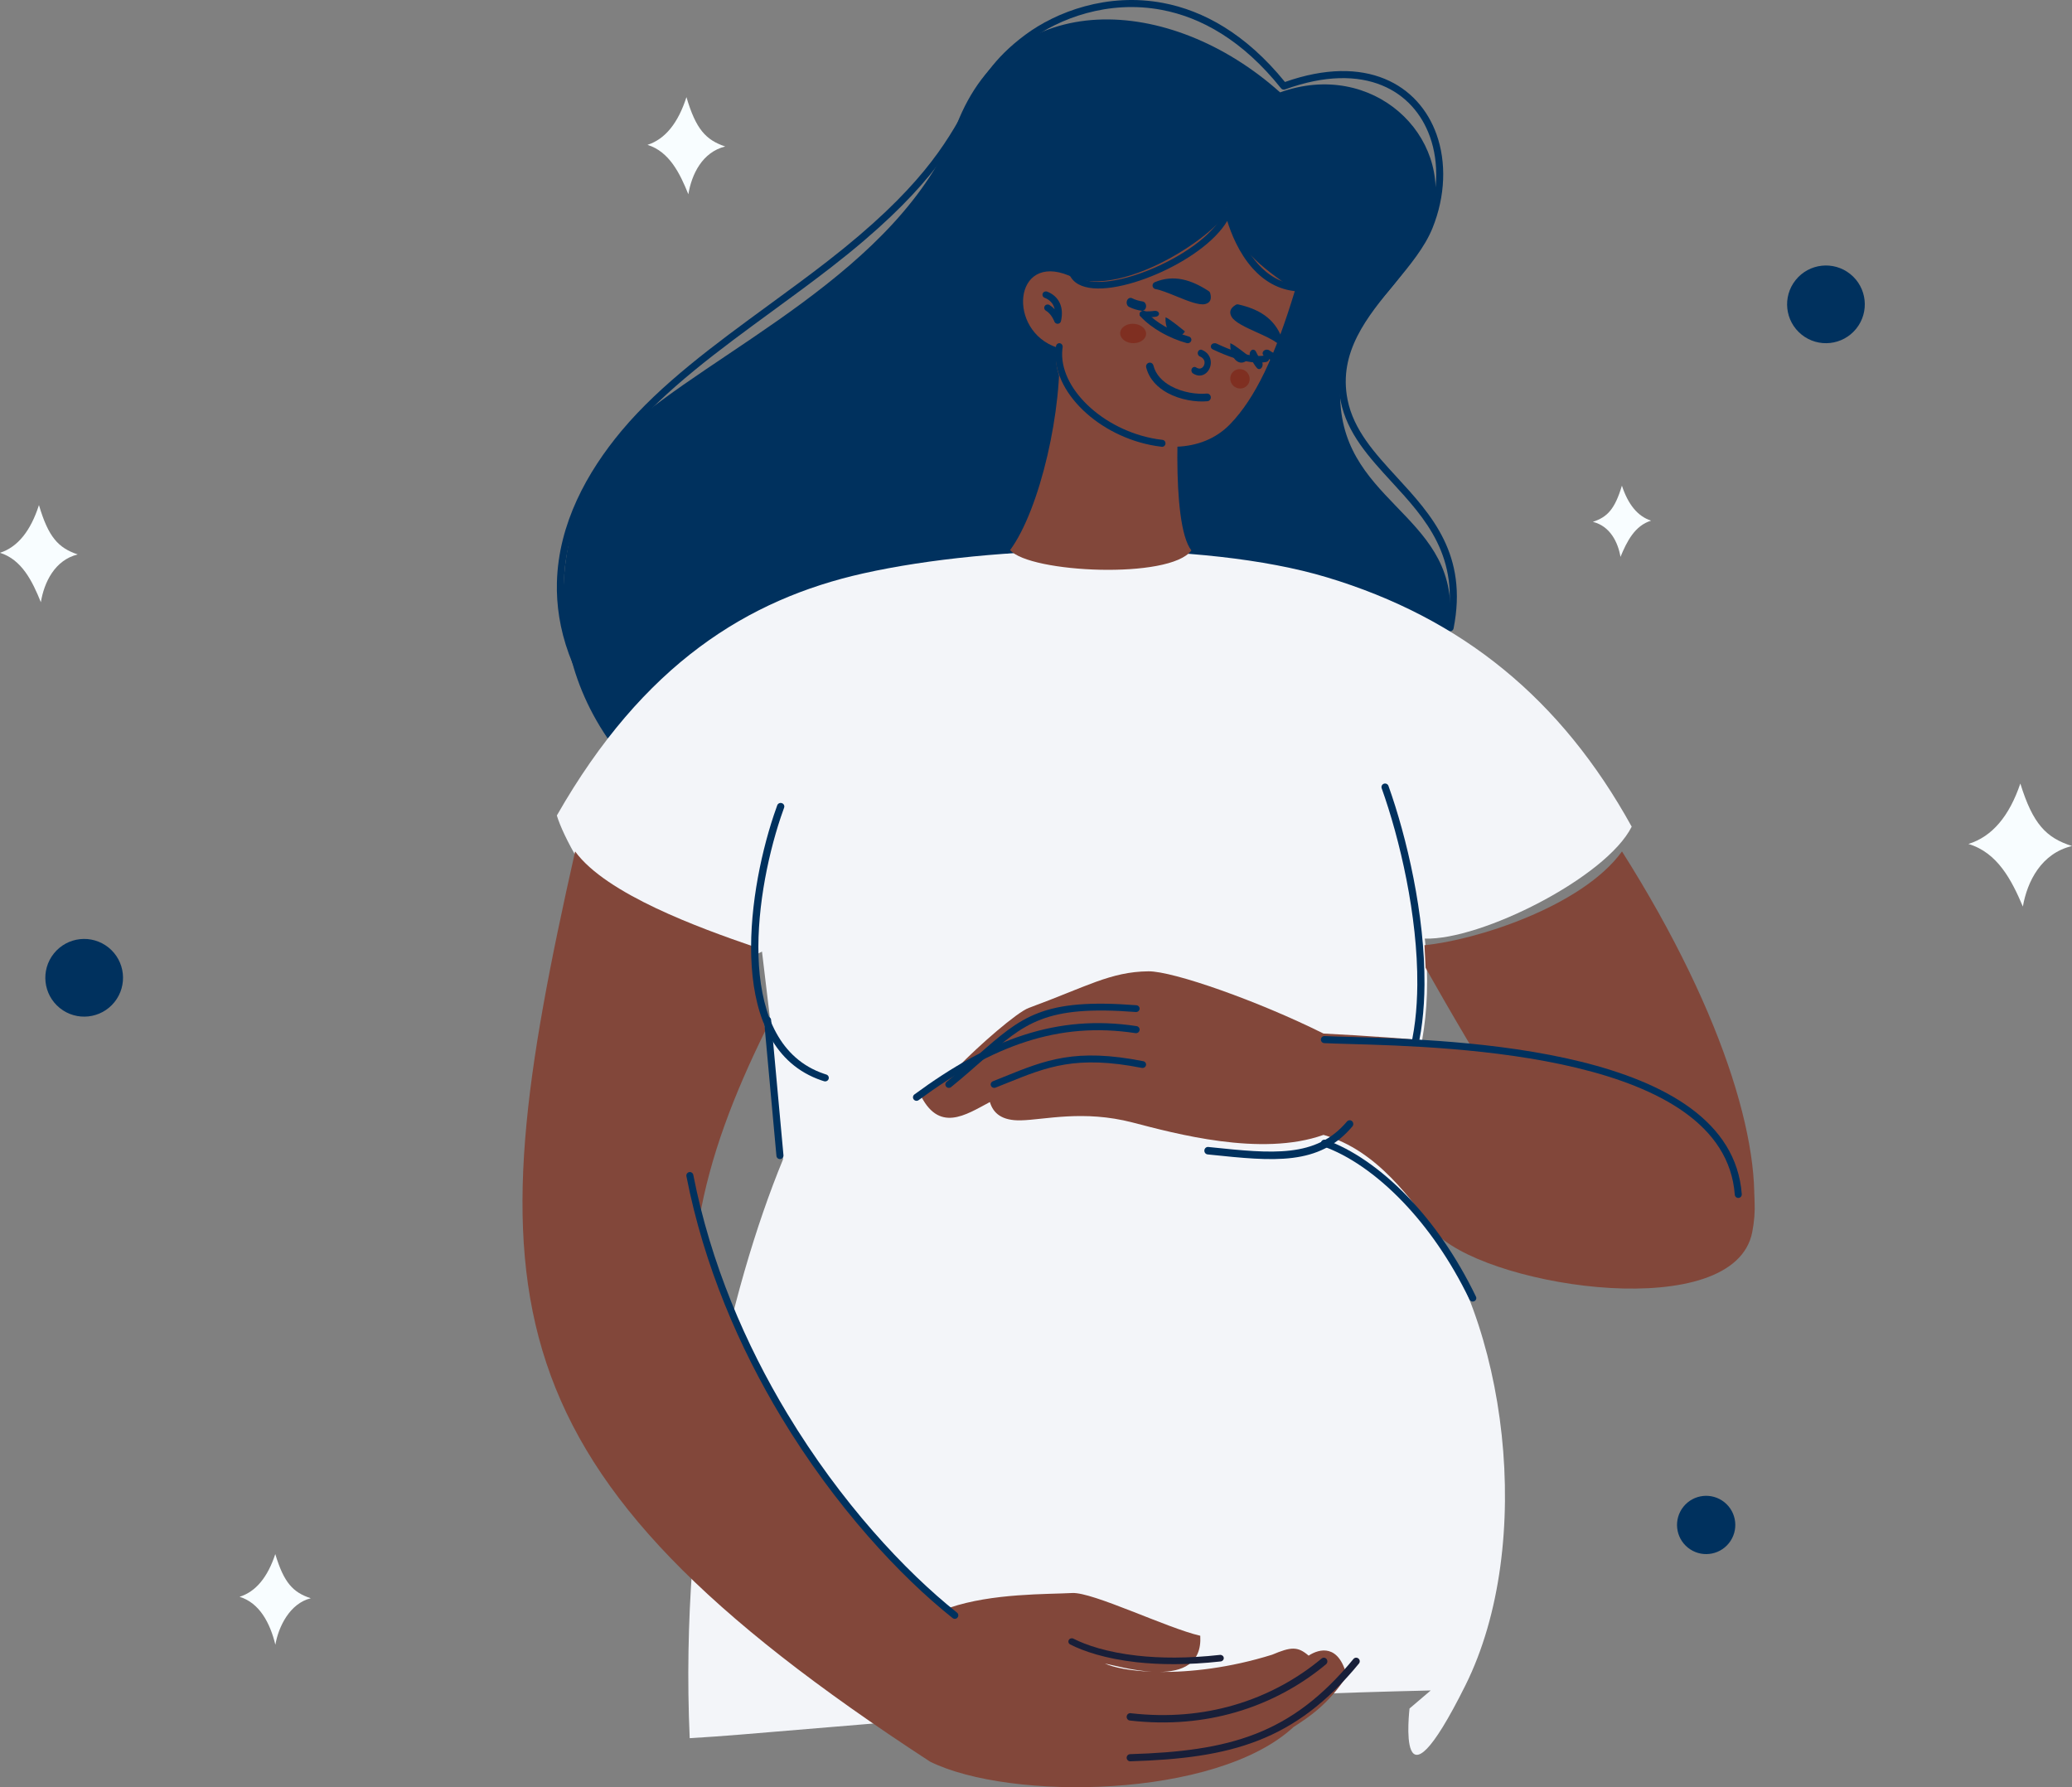 <?xml version="1.0" encoding="utf-8"?>
<svg width="320px" height="276px" viewBox="0 0 320 276" version="1.1" xmlns:xlink="http://www.w3.org/1999/xlink" xmlns="http://www.w3.org/2000/svg">
  <rect x="0" y="0" width="320" height="276" fill="#808080" stroke="none"/>
  <g id="Group-96">
    <path d="M197.698 14.265C180.714 -0.939 156.006 -2.134 147.748 19.25C138.945 42.044 109.942 54.192 96.743 66.244C89.079 73.242 80.793 94.859 93.826 114L223.584 98.39C226.967 80.302 208.655 78.737 207.084 63.073C206.556 57.807 207.877 54.579 209.755 50.912C211.574 47.357 219.277 41.1 221.22 33.466C224.424 20.881 211.962 9.137 197.698 14.265" id="Fill-4" fill="#00315E" fill-rule="evenodd" stroke="none" />
    <path d="M95.597 112.108C95.786 112.341 95.752 112.686 95.52 112.877C95.289 113.068 94.947 113.033 94.758 112.799C88.207 104.731 85.818 97.001 86.011 89.895C86.255 80.876 90.662 72.899 96 66.519C102.016 59.327 110.389 53.204 118.787 47.064C121.814 44.85 124.845 42.633 127.729 40.396C142.201 29.169 146.098 22.151 149.238 16.499C151.491 12.441 153.362 9.072 158.352 5.367C163.108 1.835 170.991 -1.177 179.622 0.456C185.815 1.629 192.387 5.189 198.449 12.66C204.728 10.447 209.894 10.551 213.834 12.169C215.802 12.976 217.464 14.161 218.808 15.625C220.147 17.085 221.166 18.818 221.851 20.729C223.398 25.043 223.242 30.261 221.232 35.233C220.043 38.175 217.775 40.917 215.423 43.762C211.183 48.891 206.658 54.365 208.116 61.718C209.049 66.418 212.335 69.995 215.736 73.697C221.1 79.534 226.742 85.675 224.492 97.042C224.434 97.338 224.148 97.53 223.855 97.471C223.561 97.412 223.37 97.125 223.428 96.829C225.571 86.001 220.123 80.072 214.944 74.436C211.434 70.615 208.043 66.925 207.052 61.931C205.494 54.073 210.192 48.391 214.593 43.066C216.887 40.291 219.098 37.617 220.227 34.823C222.136 30.1 222.292 25.162 220.834 21.096C220.198 19.321 219.254 17.713 218.015 16.364C216.78 15.019 215.248 13.927 213.428 13.181C209.648 11.63 204.634 11.569 198.481 13.803C198.263 13.896 198.002 13.837 197.847 13.643C191.903 6.197 185.468 2.672 179.422 1.528C171.134 -0.04 163.561 2.854 158.991 6.247C154.195 9.808 152.375 13.085 150.182 17.032C146.996 22.77 143.04 29.894 128.391 41.258C125.445 43.544 122.432 45.747 119.422 47.948C111.073 54.053 102.747 60.141 96.826 67.219C91.623 73.439 87.328 81.194 87.091 89.921C86.906 96.781 89.23 104.264 95.597 112.108" id="Fill-6" fill="#00315E" fill-rule="evenodd" stroke="none" />
    <path d="M220.96 261.059C190.767 261.769 172.349 262.998 114.386 267.87C111.719 268.093 109.103 268.275 106.518 268.429C104.897 232.046 112.661 199.13 120.934 179.04L119.029 158.212L117.683 146.956C101.287 155.68 87.792 131.964 86 125.939C99.373 102.501 115.543 92.531 133.309 88.553C153.41 84.051 185.726 83.379 204.922 89.155C225.831 95.447 241.136 107.974 252 127.664C248.065 135.515 228.709 145.23 220.045 144.948C222.723 170.041 209.433 175.108 219.13 186.897C232.786 203.499 237.2 238.431 226.315 260.276C215.429 282.12 217.711 263.827 217.687 263.846" id="Fill-8" fill="#F3F5F9" fill-rule="evenodd" stroke="none" />
    <path d="M220 145.967L220.172 149.459C220.172 149.459 239.25 183.671 244.325 185.49C249.4 187.309 268.38 200.453 270.474 190.008C272.734 178.731 266.846 157.305 250.5 131.488C244.3 140.051 227.789 145.224 220 145.967Z" id="Fill-10" fill="#82473A" fill-rule="evenodd" stroke="none" />
    <path d="M213.386 121.731C213.285 121.445 213.436 121.132 213.726 121.031C214.015 120.931 214.332 121.08 214.434 121.366C217.25 129.241 220.076 141.265 219.998 152.055C219.941 159.995 218.311 167.284 213.956 171.829C213.746 172.049 213.395 172.058 213.174 171.85C212.951 171.643 212.941 171.297 213.151 171.078C217.287 166.763 218.835 159.738 218.89 152.051C218.966 141.402 216.171 129.519 213.386 121.731" id="Fill-12" fill="#00315E" fill-rule="evenodd" stroke="none" />
    <path d="M177.363 150.001C171.498 150.061 167.78 152.389 158.89 155.651C157.045 156.328 151.198 161.444 147.953 164.778C145.743 166.246 143.17 167.748 142 168.778C144.918 175.091 149.125 172.181 152.88 170.188C153.396 171.952 154.763 173.083 157.659 173.016C161.331 172.932 167.301 171.373 174.912 173.346C181.403 175.028 194.749 178.707 204.402 175.262C212.76 177.662 217.876 185.212 222.167 190.832C231.102 198.995 267.867 204.379 270.616 190.28C275.744 163.98 228.218 160.877 204.402 159.611C194.348 154.597 181.177 149.962 177.363 150.001Z" id="Fill-14" fill="#82473A" fill-rule="evenodd" stroke="none" />
    <path d="M208.027 173.197C208.229 172.957 208.58 172.933 208.81 173.143C209.041 173.353 209.065 173.717 208.863 173.957C203.712 180.066 196.722 179.339 186.841 178.312L186.501 178.276C186.196 178.245 185.972 177.963 186.003 177.645C186.033 177.328 186.304 177.096 186.61 177.127L186.949 177.163C196.499 178.156 203.253 178.859 208.027 173.197" id="Fill-16" fill="#00315E" fill-rule="evenodd" stroke="none" />
    <path d="M175.532 158.464C175.832 158.508 176.039 158.788 175.994 159.087C175.948 159.387 175.669 159.594 175.368 159.549C169.403 158.637 163.891 159.119 158.453 160.874C152.989 162.636 147.59 165.683 141.871 169.894C141.628 170.072 141.286 170.02 141.106 169.778C140.927 169.535 140.98 169.194 141.223 169.015C147.037 164.734 152.537 161.632 158.118 159.831C163.722 158.023 169.396 157.526 175.532 158.464" id="Fill-18" fill="#00315E" fill-rule="evenodd" stroke="none" />
    <path d="M175.499 155.239C175.798 155.261 176.022 155.514 175.998 155.804C175.974 156.092 175.713 156.308 175.414 156.286C161.412 155.204 158.299 157.948 151.684 163.777C150.299 164.997 148.762 166.351 146.889 167.877C146.661 168.063 146.319 168.035 146.127 167.813C145.935 167.593 145.964 167.263 146.192 167.077C147.986 165.615 149.547 164.24 150.954 163C157.805 156.963 161.03 154.121 175.499 155.239" id="Fill-20" fill="#00315E" fill-rule="evenodd" stroke="none" />
    <path d="M176.561 163.88C176.858 163.938 177.049 164.218 176.989 164.504C176.929 164.79 176.639 164.975 176.341 164.917C166.226 162.925 161.752 164.733 155.462 167.277C155.034 167.449 154.591 167.629 153.757 167.96C153.478 168.071 153.157 167.942 153.041 167.672C152.926 167.401 153.06 167.092 153.34 166.981C153.674 166.849 154.361 166.57 155.036 166.298C161.506 163.682 166.108 161.822 176.561 163.88" id="Fill-22" fill="#00315E" fill-rule="evenodd" stroke="none" />
    <path d="M204.515 161.092C204.216 161.078 203.987 160.823 204.001 160.521C204.015 160.22 204.268 159.987 204.565 160.001C205.584 160.051 206.905 160.088 208.487 160.133C224.612 160.587 267.306 161.788 268.999 184.412C269.02 184.714 268.797 184.976 268.499 184.998C268.202 185.021 267.942 184.795 267.92 184.493C266.3 162.852 224.316 161.671 208.458 161.225C206.849 161.18 205.505 161.142 204.515 161.092" id="Fill-24" fill="#00315E" fill-rule="evenodd" stroke="none" />
    <path d="M227.948 200.24C228.077 200.507 227.958 200.825 227.683 200.95C227.408 201.074 227.081 200.959 226.952 200.692C223.987 194.551 220.409 189.522 216.703 185.65C212.503 181.26 208.152 178.368 204.363 177.037C204.077 176.936 203.93 176.63 204.033 176.352C204.137 176.075 204.452 175.932 204.738 176.032C208.681 177.418 213.186 180.404 217.51 184.922C221.284 188.867 224.93 193.988 227.948 200.24" id="Fill-26" fill="#00315E" fill-rule="evenodd" stroke="none" />
    <path d="M196.464 255.539C189.888 257.589 183.773 258.258 179.04 258.195C178.666 258.197 178.287 258.187 177.907 258.165C174.537 258.033 171.983 257.519 170.632 256.897C171.825 257.132 174.883 257.991 177.907 258.165C178.275 258.18 178.653 258.19 179.04 258.195C182.516 258.174 185.624 257.002 185.37 252.611C180.225 251.428 168.769 245.834 165.586 246.011C161.886 246.216 153.222 246.02 146.628 248.288C146.609 248.305 146.591 248.324 146.572 248.342L146.583 248.254C126.75 232.462 114.141 210.525 107.966 188.448C109.661 178.533 113.342 169.041 118.214 159.129C117.228 154.84 116.493 151.496 116.311 146.152C108.032 143.305 93.616 138.089 88.823 131.488C73.386 199.996 74.123 226.769 143.643 272.053C155.963 278.14 187.809 277.796 199.775 266.704C202.248 265.092 205.063 263.28 208 258.838C206.781 253.885 203.808 254.566 202.104 255.68C200.405 254.22 199.382 254.31 196.464 255.539Z" id="Fill-28" fill="#82473A" fill-rule="evenodd" stroke="none" />
    <path d="M106.01 181.649C105.953 181.354 106.144 181.068 106.438 181.01C106.731 180.953 107.015 181.145 107.072 181.44C109.764 195.17 115.159 207.639 121.564 218.269C129.844 232.011 139.806 242.679 147.795 249.032C148.029 249.217 148.069 249.559 147.884 249.794C147.699 250.029 147.36 250.069 147.126 249.883C139.055 243.465 128.995 232.695 120.642 218.831C114.175 208.098 108.727 195.51 106.01 181.649" id="Fill-30" fill="#00315E" fill-rule="evenodd" stroke="none" />
    <path d="M174.568 272C174.263 272.008 174.009 271.768 174 271.463C173.992 271.159 174.232 270.905 174.537 270.896C182.16 270.668 188.392 269.919 193.91 267.763C199.407 265.615 204.216 262.057 209.022 256.201C209.215 255.966 209.563 255.932 209.798 256.126C210.034 256.319 210.068 256.666 209.874 256.903C204.939 262.916 199.985 266.576 194.312 268.793C188.659 271.001 182.314 271.767 174.568 272" id="Fill-32" fill="#181F39" fill-rule="evenodd" stroke="none" />
    <path d="M165.28 253.954C165.022 253.823 164.925 253.515 165.063 253.268C165.2 253.021 165.521 252.928 165.779 253.06C167.706 254.045 170.956 255.161 175.635 255.685C179.104 256.072 183.349 256.131 188.408 255.567C188.7 255.535 188.963 255.735 188.997 256.014C189.029 256.293 188.82 256.545 188.529 256.577C183.382 257.152 179.055 257.09 175.515 256.695C170.684 256.155 167.3 254.987 165.28 253.954" id="Fill-34" fill="#181F39" fill-rule="evenodd" stroke="none" />
    <path d="M174.487 265.703C174.187 265.668 173.97 265.387 174.003 265.074C174.036 264.761 174.306 264.536 174.606 264.571C180.535 265.253 185.821 264.684 190.422 263.365C196.023 261.761 200.613 259.047 204.115 256.124C204.35 255.929 204.693 255.968 204.881 256.213C205.068 256.458 205.03 256.816 204.795 257.012C201.191 260.02 196.468 262.813 190.709 264.463C185.982 265.817 180.559 266.402 174.487 265.703" id="Fill-36" fill="#181F39" fill-rule="evenodd" stroke="none" />
    <path d="M120.037 124.363C120.14 124.08 120.462 123.931 120.755 124.031C121.048 124.132 121.202 124.442 121.099 124.725C120.915 125.231 120.736 125.74 120.567 126.248C118.449 132.604 116.695 141.389 117.218 149.175C117.732 156.831 120.455 163.503 127.238 165.817C127.378 165.865 127.502 165.906 127.61 165.939C127.905 166.031 128.068 166.336 127.973 166.623C127.878 166.908 127.562 167.065 127.265 166.974C127.113 166.927 126.979 166.883 126.864 166.844C119.559 164.351 116.637 157.306 116.095 149.243C115.562 141.311 117.344 132.376 119.496 125.916C119.68 125.364 119.861 124.846 120.037 124.363" id="Fill-38" fill="#00315E" fill-rule="evenodd" stroke="none" />
    <path d="M118.002 157.596C117.975 157.295 118.196 157.029 118.496 157.002C118.795 156.975 119.06 157.196 119.087 157.497L120.998 178.404C121.025 178.705 120.804 178.971 120.504 178.998C120.205 179.025 119.94 178.804 119.912 178.502L118.002 157.596Z" id="Fill-40" fill="#00315E" fill-rule="evenodd" stroke="none" />
    <path d="M182.731 56.307C180.639 53.058 165.615 50.78 163.56 52.708C164.213 63.088 160.615 78.695 156 84.952C159.033 88.471 180.69 89.507 184 85.003C180.749 80.886 181.885 60.826 182.731 56.307" id="Fill-42" fill="#82473A" fill-rule="evenodd" stroke="none" />
    <path d="M163.261 53.672C155.535 51.143 156.465 38.974 165.086 42.556C173.586 46.846 190.61 34.34 189.4 32C190.756 38.389 194.395 40.899 200 44.855C196.911 55.054 193.862 61.483 189.986 65.498C181.01 74.793 161.037 63.755 163.261 53.672" id="Fill-44" fill="#82473A" fill-rule="evenodd" stroke="none" />
    <path d="M163.094 53.454C163.138 53.161 163.401 52.961 163.683 53.006C163.965 53.052 164.158 53.325 164.114 53.618C164.1 53.71 164.087 53.814 164.075 53.93L164.074 53.931C163.76 56.901 165.311 60.009 167.96 62.552C170.653 65.138 174.469 67.128 178.622 67.804C178.911 67.85 179.217 67.893 179.539 67.929C179.823 67.962 180.028 68.228 179.997 68.522C179.966 68.816 179.71 69.029 179.426 68.997C179.119 68.962 178.798 68.916 178.464 68.862C174.105 68.153 170.094 66.06 167.259 63.337C164.377 60.57 162.694 57.141 163.046 53.814C163.058 53.705 163.074 53.586 163.094 53.454" id="Fill-46" fill="#00315E" fill-rule="evenodd" stroke="none" />
    <path d="M161.333 45.991C161.063 45.886 160.93 45.588 161.037 45.324C161.145 45.06 161.451 44.932 161.723 45.036C162.586 45.369 163.289 45.959 163.679 46.814C164.013 47.546 164.108 48.464 163.862 49.568C163.833 49.74 163.715 49.894 163.536 49.963C163.265 50.069 162.958 49.94 162.849 49.677C162.678 49.262 162.478 48.917 162.254 48.634C162.03 48.35 161.782 48.131 161.52 47.971C161.272 47.821 161.196 47.504 161.35 47.263C161.504 47.021 161.831 46.948 162.079 47.097C162.363 47.27 162.632 47.489 162.881 47.759C162.842 47.568 162.784 47.391 162.71 47.229C162.44 46.638 161.945 46.227 161.333 45.991" id="Fill-48" fill="#00315E" fill-rule="evenodd" stroke="none" />
    <path d="M165.012 41.888C164.95 41.611 165.141 41.34 165.438 41.283C165.734 41.225 166.026 41.403 166.087 41.679C166.224 42.285 166.582 42.724 167.108 43.018C168.118 43.581 169.74 43.659 171.66 43.368C173.652 43.066 175.938 42.366 178.197 41.393C183.213 39.233 188.051 35.757 189.158 32.362C189.247 32.092 189.553 31.941 189.843 32.022C190.065 32.085 190.214 32.268 190.231 32.471C190.266 32.785 191.309 37.456 194.304 40.788C195.82 42.475 197.842 43.801 200.489 43.977C200.792 43.997 201.02 44.242 200.999 44.523C200.977 44.806 200.714 45.019 200.411 44.999C197.415 44.799 195.148 43.323 193.461 41.445C191.302 39.044 190.098 35.956 189.537 34.119C187.657 37.306 183.219 40.358 178.658 42.322C176.313 43.332 173.928 44.061 171.836 44.377C169.67 44.705 167.792 44.59 166.544 43.895C165.753 43.454 165.216 42.795 165.012 41.888" id="Fill-50" fill="#00315E" fill-rule="evenodd" stroke="none" />
    <path d="M185.295 55.038C185.045 54.935 184.919 54.626 185.012 54.349C185.105 54.071 185.382 53.931 185.631 54.034C186.552 54.418 186.954 55.142 186.996 55.871C187.017 56.215 186.952 56.559 186.82 56.866C186.689 57.171 186.49 57.44 186.242 57.639C185.72 58.058 184.996 58.17 184.235 57.662C184.006 57.51 183.932 57.181 184.069 56.927C184.205 56.673 184.501 56.59 184.729 56.742C185.108 56.995 185.447 56.955 185.679 56.77C185.795 56.676 185.888 56.549 185.951 56.404C186.012 56.26 186.043 56.1 186.033 55.938C186.013 55.597 185.797 55.248 185.295 55.038" id="Fill-52" fill="#00315E" fill-rule="evenodd" stroke="none" />
    <path d="M197.962 52.19L197.962 52.189C197.387 50.643 196.477 49.519 195.308 48.691C194.165 47.881 192.787 47.364 191.241 47.013C191.091 46.979 190.943 47.013 190.823 47.094C189.966 47.618 189.829 48.222 190.18 48.879C190.652 49.761 192.375 50.542 194.099 51.323C195.281 51.858 196.464 52.394 197.112 52.888C197.364 53.08 197.713 53.019 197.895 52.753C198.01 52.584 198.028 52.371 197.962 52.19" id="Fill-54" fill="#00315E" fill-rule="evenodd" stroke="none" />
    <path d="M177.019 56.742C176.939 56.426 177.124 56.102 177.432 56.019C177.74 55.937 178.055 56.127 178.134 56.445C178.499 57.891 179.566 58.942 180.876 59.649C182.631 60.597 184.8 60.93 186.373 60.78C186.689 60.751 186.969 60.992 186.998 61.317C187.026 61.643 186.793 61.932 186.476 61.962C184.722 62.129 182.301 61.757 180.343 60.7C178.767 59.849 177.477 58.556 177.019 56.742" id="Fill-56" fill="#00315E" fill-rule="evenodd" stroke="none" />
    <path d="M176.139 48.873C175.931 48.651 175.96 48.317 176.202 48.127C176.445 47.937 176.809 47.964 177.017 48.185C177.824 49.052 178.831 49.795 179.885 50.402C181.141 51.125 182.46 51.653 183.586 51.963C183.893 52.047 184.067 52.342 183.975 52.622C183.884 52.902 183.562 53.061 183.257 52.978C182.043 52.644 180.622 52.076 179.27 51.297C178.125 50.638 177.026 49.825 176.139 48.873" id="Fill-58" fill="#00315E" fill-rule="evenodd" stroke="none" />
    <path d="M174.377 47.398C174.068 47.248 173.919 46.825 174.044 46.453C174.169 46.082 174.521 45.903 174.83 46.053C175.086 46.179 175.35 46.283 175.621 46.366C175.899 46.451 176.182 46.513 176.467 46.554C176.798 46.601 177.035 46.962 176.996 47.359C176.957 47.758 176.657 48.042 176.325 47.995C175.986 47.947 175.651 47.873 175.324 47.773C175.003 47.675 174.686 47.55 174.377 47.398" id="Fill-60" fill="#00315E" fill-rule="evenodd" stroke="none" />
    <path d="M176.536 48.976C176.211 48.952 175.972 48.728 176.003 48.477C176.034 48.225 176.322 48.041 176.648 48.064C176.917 48.084 177.19 48.089 177.465 48.08C177.738 48.071 178.019 48.046 178.305 48.007C178.628 47.963 178.935 48.131 178.991 48.38C179.047 48.63 178.832 48.868 178.509 48.911C178.187 48.956 177.855 48.984 177.515 48.995C177.189 49.006 176.863 49 176.536 48.976" id="Fill-62" fill="#00315E" fill-rule="evenodd" stroke="none" />
    <path d="M180.011 49C180.642 49.233 182.642 50.895 183 51.185C182.635 51.755 182.113 52.073 181.561 51.986C180.596 51.833 179.902 50.496 180.011 49" id="Fill-64" fill="#00315E" fill-rule="evenodd" stroke="none" />
    <path d="M186.909 45.287L186.908 45.28C186.873 45.151 186.793 45.034 186.671 44.954C185.33 44.08 183.996 43.436 182.63 43.156C181.246 42.871 179.843 42.96 178.389 43.558C178.197 43.622 178.045 43.786 178.008 43.998C177.955 44.304 178.164 44.596 178.475 44.647C179.281 44.786 180.486 45.275 181.691 45.765C183.451 46.481 185.212 47.197 186.149 46.95C186.855 46.765 187.17 46.261 186.909 45.287" id="Fill-66" fill="#00315E" fill-rule="evenodd" stroke="none" />
    <path d="M187.313 53.962C187.021 53.826 186.914 53.514 187.075 53.267C187.235 53.018 187.601 52.927 187.893 53.063C188.749 53.466 190.034 54.039 191.404 54.454C192.729 54.855 194.132 55.108 195.275 54.905C195.601 54.847 195.92 55.025 195.987 55.302C196.055 55.579 195.846 55.85 195.521 55.907C194.124 56.156 192.504 55.874 191.003 55.421C189.549 54.981 188.205 54.382 187.313 53.962" id="Fill-68" fill="#00315E" fill-rule="evenodd" stroke="none" />
    <path d="M190.007 53C190.634 53.212 192.641 54.829 193 55.11C192.648 55.709 192.137 56.058 191.59 55.992C190.633 55.877 189.924 54.536 190.007 53" id="Fill-70" fill="#00315E" fill-rule="evenodd" stroke="none" />
    <path d="M197.609 54.937C197.939 55.06 198.089 55.387 197.946 55.667C197.802 55.948 197.419 56.076 197.09 55.954C196.754 55.828 196.435 55.685 196.134 55.528C195.831 55.369 195.532 55.186 195.24 54.984C194.961 54.791 194.919 54.442 195.145 54.204C195.372 53.967 195.781 53.931 196.059 54.124C196.294 54.286 196.547 54.44 196.816 54.581C197.079 54.719 197.344 54.838 197.609 54.937" id="Fill-72" fill="#00315E" fill-rule="evenodd" stroke="none" />
    <path d="M194.812 55.732C195.037 55.989 195.064 56.444 194.873 56.746C194.682 57.049 194.345 57.086 194.12 56.828C193.697 56.343 193.478 55.903 193.205 55.352L193.092 55.125C192.927 54.795 192.99 54.348 193.235 54.124C193.479 53.901 193.811 53.987 193.976 54.317L194.094 54.549C194.324 55.012 194.508 55.383 194.812 55.732" id="Fill-74" fill="#00315E" fill-rule="evenodd" stroke="none" />
    <path d="M175.302 50.023C176.394 50.167 177.144 50.945 176.977 51.76C176.81 52.576 175.789 53.12 174.698 52.977C173.606 52.833 172.857 52.055 173.023 51.239C173.191 50.423 174.21 49.879 175.302 50.023" id="Fill-76" fill="#7F2F21" fill-rule="evenodd" stroke="none" />
    <path d="M191.727 57.023C192.546 57.167 193.108 57.945 192.983 58.761C192.857 59.576 192.092 60.121 191.273 59.977C190.454 59.833 189.892 59.055 190.017 58.24C190.143 57.424 190.908 56.879 191.727 57.023" id="Fill-78" fill="#7F2F21" fill-rule="evenodd" stroke="none" />
    <path d="M259.992 232.681C261.549 230.744 264.381 230.435 266.319 231.993C268.256 233.549 268.565 236.381 267.007 238.319C265.451 240.256 262.619 240.565 260.682 239.008C258.744 237.451 258.436 234.618 259.992 232.681" id="Fill-80" fill="#00315E" fill-rule="evenodd" stroke="none" />
    <path d="M277.323 43.242C279.399 40.659 283.175 40.248 285.758 42.323C288.341 44.398 288.753 48.175 286.677 50.758C284.601 53.341 280.825 53.753 278.242 51.677C275.659 49.601 275.247 45.824 277.323 43.242" id="Fill-82" fill="#00315E" fill-rule="evenodd" stroke="none" />
    <path d="M8.323 147.242C10.399 144.659 14.175 144.248 16.758 146.323C19.341 148.398 19.753 152.175 17.677 154.758C15.601 157.341 11.825 157.753 9.242 155.677C6.659 153.601 6.247 149.824 8.323 147.242" id="Fill-84" fill="#00315E" fill-rule="evenodd" stroke="none" />
    <path d="M112 22.619C108.998 21.615 107.47 19.936 106.016 15C104.743 18.955 102.766 21.471 100 22.37C103.37 23.421 105.006 26.765 106.309 30C106.818 26.928 108.449 23.508 112 22.619" id="Fill-86" fill="#F8FDFF" fill-rule="evenodd" stroke="none" />
    <path d="M48 246.82C45.248 245.921 43.847 244.419 42.515 240C41.348 243.54 39.536 245.792 37 246.596C40.089 247.538 41.716 250.659 42.529 254C42.995 251.25 44.744 247.615 48 246.82" id="Fill-88" fill="#F8FDFF" fill-rule="evenodd" stroke="none" />
    <path d="M320 130.651C315.997 129.379 313.96 127.252 312.021 121C310.323 126.01 307.688 129.196 304 130.334C308.493 131.666 310.674 135.902 312.412 140C313.09 136.108 315.264 131.776 320 130.651" id="Fill-90" fill="#F8FDFF" fill-rule="evenodd" stroke="none" />
    <path d="M246 80.588C248.252 79.851 249.398 78.62 250.488 75C251.443 77.9 252.926 79.746 255 80.404C252.473 81.175 251.245 83.628 250.268 86C249.886 83.747 248.664 81.239 246 80.588" id="Fill-92" fill="#F8FDFF" fill-rule="evenodd" stroke="none" />
    <path d="M12 85.619C8.998 84.615 7.47 82.936 6.016 78C4.743 81.955 2.766 84.471 0 85.369C3.369 86.421 5.006 89.765 6.309 93C6.818 89.928 8.448 86.508 12 85.619" id="Fill-94" fill="#F8FDFF" fill-rule="evenodd" stroke="none" />
  </g>
</svg>